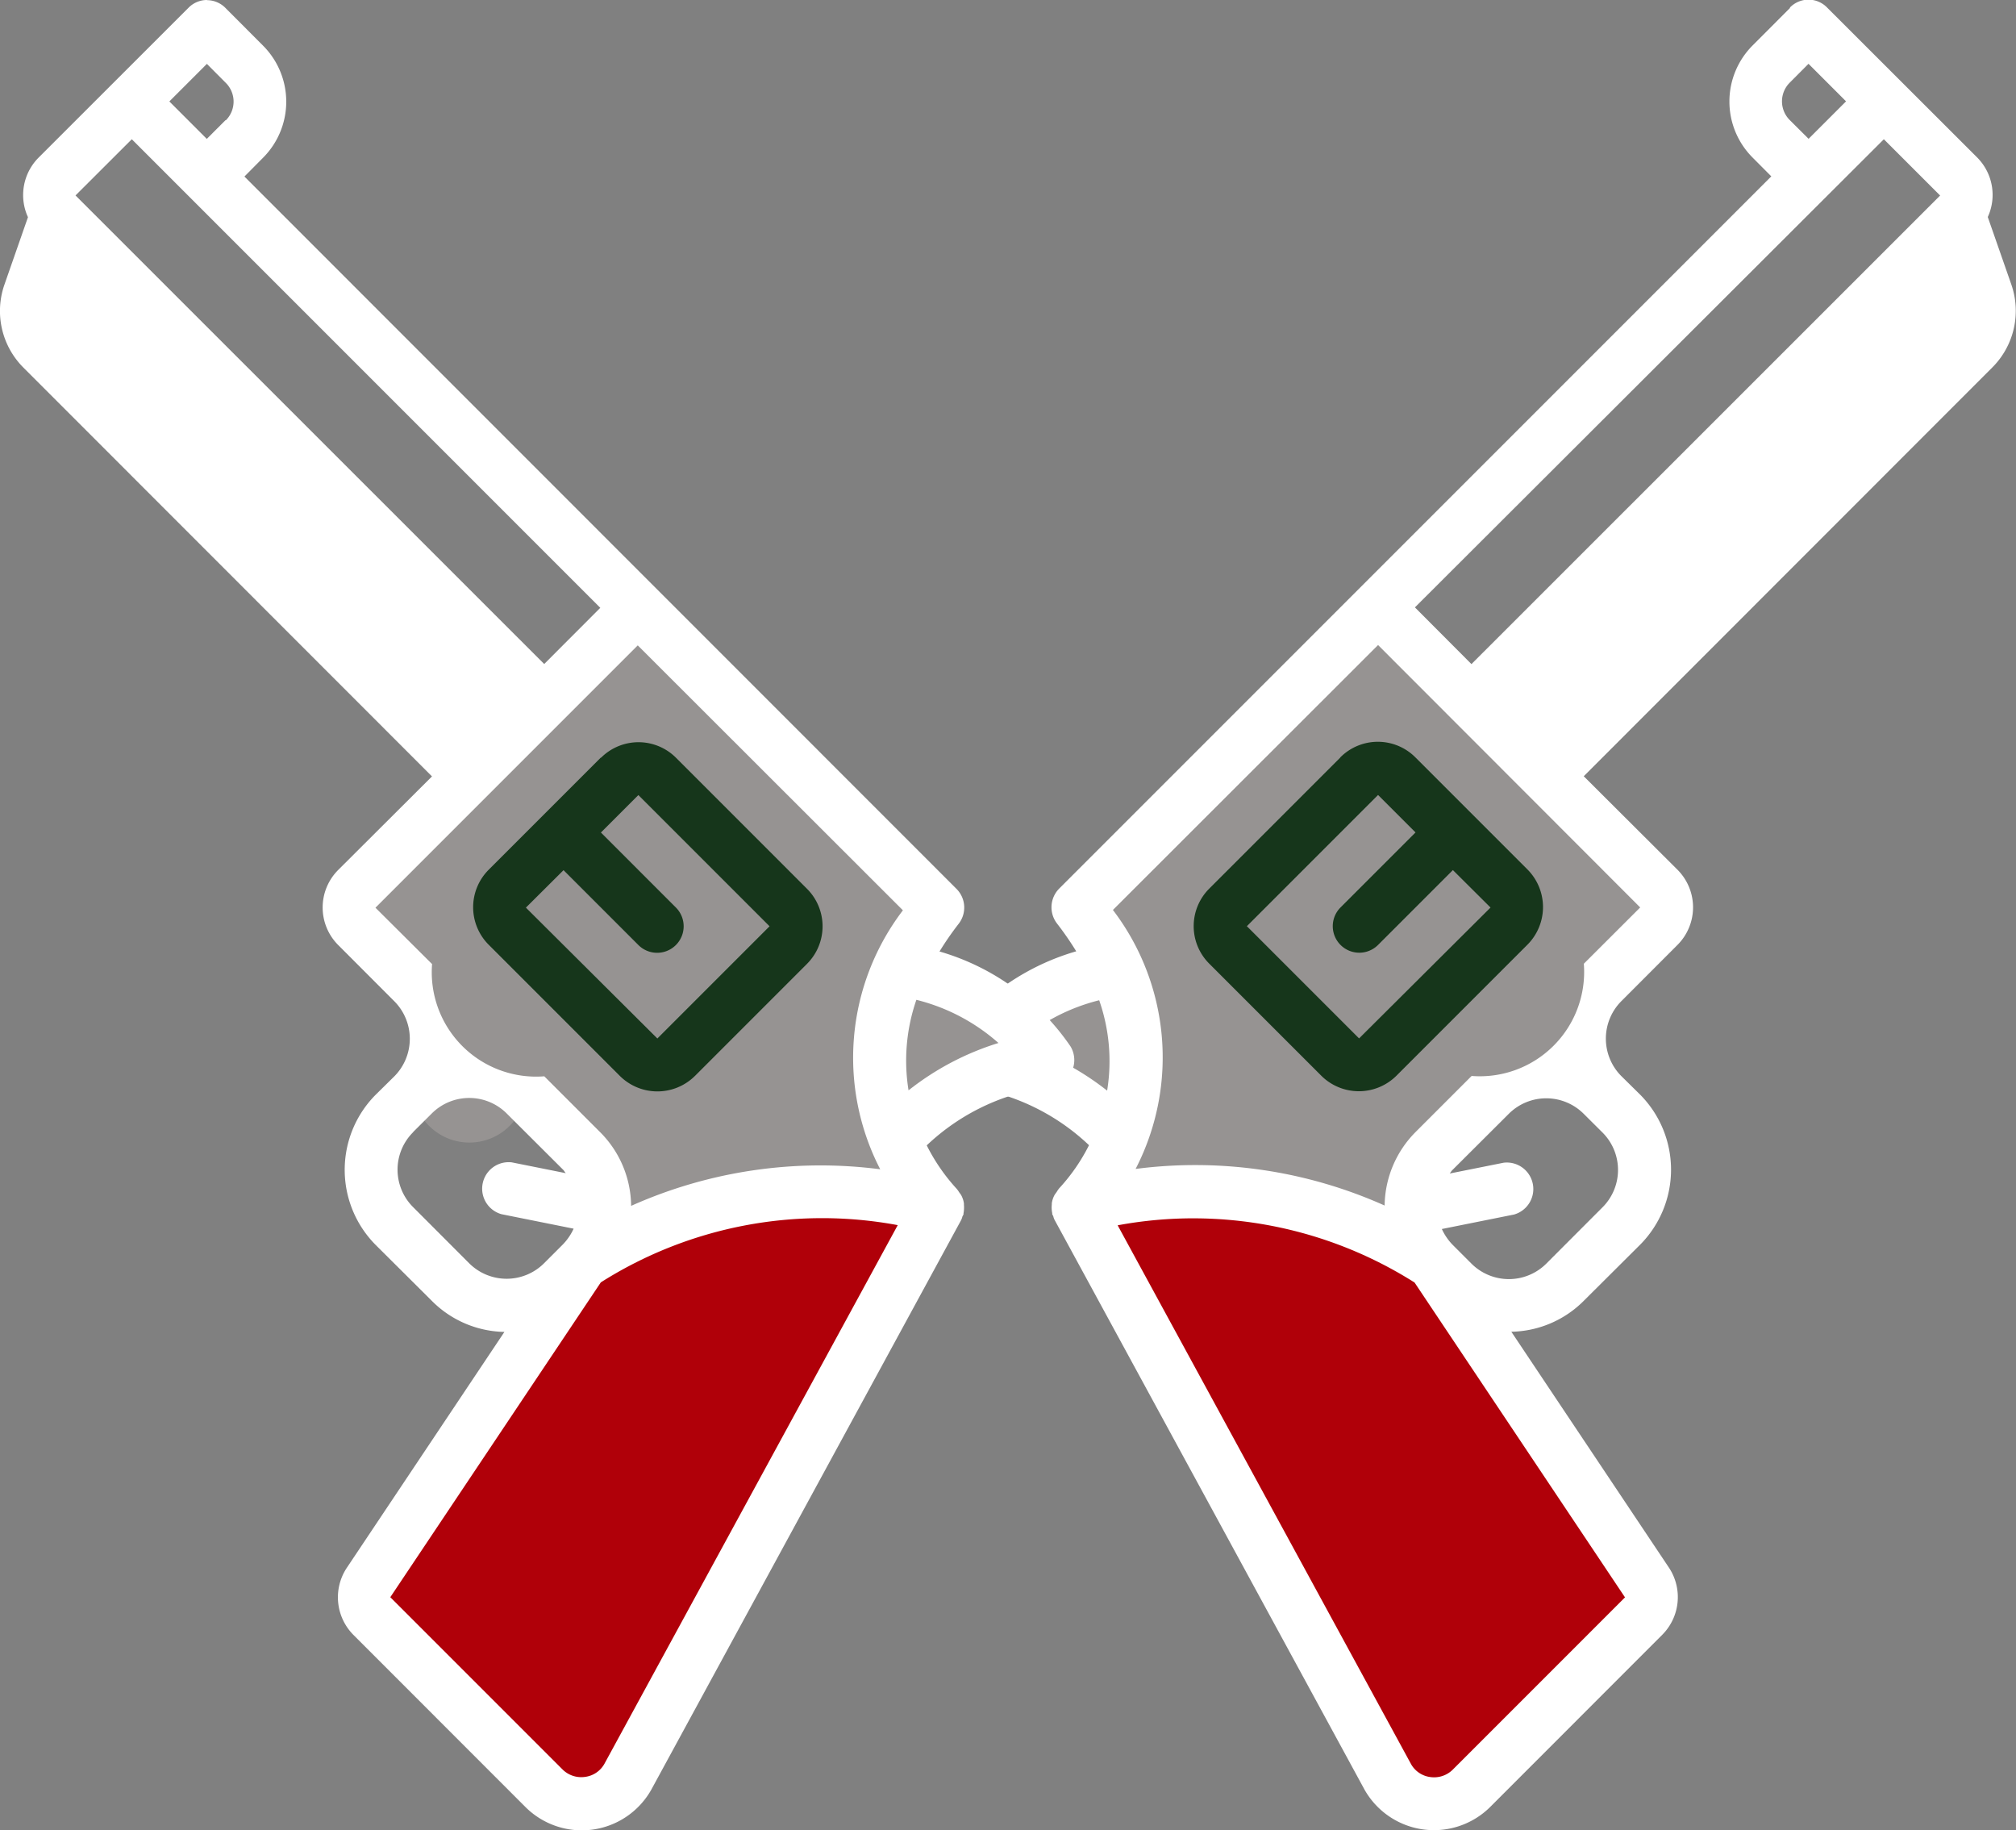 <?xml version="1.0" encoding="UTF-8"?> <svg xmlns="http://www.w3.org/2000/svg" width="23.357" height="21.202" viewBox="0 0 23.357 21.202"><rect x="0" y="0" width="23.357" height="21.202" fill="#808080" stroke="none"/><g id="Group_194" data-name="Group 194" transform="translate(-481.273 -553.387)"><path id="Path_187" data-name="Path 187" d="M491.469,563.783l-.221-.222a2.854,2.854,0,0,0-1.543-.814l-.155-.027a2.487,2.487,0,0,1,1.621-1.033,6.562,6.562,0,0,1,.848.026l-.55,2.07" transform="translate(2.939 2.945)" fill="#969392"></path><path id="Path_188" data-name="Path 188" d="M499.677,556.774l-4.954,4.955-.869-.869,5.645-5.645.324.924a.609.609,0,0,1-.146.634" transform="translate(4.467 0.649)" fill="#3a3635"></path><path id="Path_189" data-name="Path 189" d="M490.49,565.528a2.567,2.567,0,0,0,0-3.473l3.474-3.474,3.256,3.257a.307.307,0,0,1,0,.435l-.65.649a.917.917,0,0,0,0,1.3.919.919,0,0,0-1.3,0l-.653.653a.917.917,0,0,0-.27.649.927.927,0,0,0,.268.654l-4.123-.653" transform="translate(3.272 1.844)" fill="#969392"></path><path id="Path_190" data-name="Path 190" d="M494.613,564.409l2.472,3.7a.3.3,0,0,1-.041.382l-2,2a.6.6,0,0,1-.515.175.612.612,0,0,1-.451-.309l-3.592-6.6a5.038,5.038,0,0,1,4.123.653" transform="translate(3.272 3.616)" fill="#b00009"></path><path id="Path_191" data-name="Path 191" d="M499.155,553.478l-.434.435a.919.919,0,0,0,0,1.3l.216.217-8.251,8.251a.308.308,0,0,0-.024.405,3.584,3.584,0,0,1,.222.321,2.769,2.769,0,0,0-1.518,1.1.3.3,0,0,0-.016.285.308.308,0,0,0,.226.176l.156.028a2.535,2.535,0,0,1,1.3.657,2.167,2.167,0,0,1-.346.5.362.362,0,0,0-.028.041l-.023.032a.282.282,0,0,0-.034.1v.015a.327.327,0,0,0,.005.1v.011a.182.182,0,0,0,.012.023.164.164,0,0,0,.015.043l3.591,6.6a.924.924,0,0,0,1.457.2l1.992-1.993a.618.618,0,0,0,.081-.774l-1.829-2.737a1.216,1.216,0,0,0,.839-.358l.653-.65a1.234,1.234,0,0,0,0-1.739l-.218-.215a.615.615,0,0,1,0-.867l.652-.653a.616.616,0,0,0,0-.869l-1.087-1.084,4.737-4.739a.927.927,0,0,0,.218-.954l-.274-.785a.615.615,0,0,0-.121-.688l-1.739-1.737a.3.3,0,0,0-.434,0m-4.343,6.947L500.241,555l.652.652-5.43,5.428Zm4.343-5.645a.306.306,0,0,1,0-.434l.217-.218.435.435-.434.434ZM490.2,565.474a2.247,2.247,0,0,1,.95-.5,2.134,2.134,0,0,1,.092,1.047A3.218,3.218,0,0,0,490.2,565.474Zm7.042,6.417-1.995,1.995a.307.307,0,0,1-.257.087.3.3,0,0,1-.226-.149l-3.4-6.243a4.792,4.792,0,0,1,3.44.663Zm-.259-4.52-.652.653a.614.614,0,0,1-.869,0l-.217-.217a.653.653,0,0,1-.125-.183l.837-.168a.307.307,0,0,0-.121-.6l-.625.125c.012-.014.019-.029.033-.042l.652-.65a.614.614,0,0,1,.867,0l.218.217A.612.612,0,0,1,496.983,567.371Zm.435-3.472-.653.652a1.209,1.209,0,0,1-1.3,1.3l-.65.65a1.229,1.229,0,0,0-.358.851,5.366,5.366,0,0,0-2.885-.424,2.817,2.817,0,0,0-.263-3l3.072-3.069Z" transform="translate(2.858 0)" fill="#fff"></path><path id="Path_192" data-name="Path 192" d="M493.178,559.911l-1.519,1.519a.614.614,0,0,0,0,.867l1.3,1.3a.617.617,0,0,0,.869,0l1.52-1.52a.617.617,0,0,0,0-.869l-1.3-1.3a.614.614,0,0,0-.869,0m.217,3.256-1.3-1.3,1.52-1.52.434.434-.869.869a.307.307,0,1,0,.435.434l.867-.867.436.434Z" transform="translate(3.623 2.252)" fill="#16361b"></path><path id="Path_193" data-name="Path 193" d="M488.411,561.713a6.561,6.561,0,0,1,.848-.026,2.49,2.49,0,0,1,1.621,1.033l-.154.027a2.854,2.854,0,0,0-1.543.814l-.221.222-.55-2.07" transform="translate(2.534 2.945)" fill="#969392"></path><path id="Path_194" data-name="Path 194" d="M481.533,556.14l.324-.924,5.645,5.645-.869.869-4.955-4.955a.611.611,0,0,1-.145-.634" transform="translate(0.08 0.649)" fill="#3a3635"></path><path id="Path_195" data-name="Path 195" d="M486.955,566.181a.922.922,0,0,0,0-1.3l-.653-.653a.66.66,0,1,1-1.031-.649.927.927,0,0,0-.27-.653l-.65-.649a.307.307,0,0,1,0-.435l3.256-3.257,3.474,3.474a2.567,2.567,0,0,0,0,3.473l-4.125.653" transform="translate(1.06 1.844)" fill="#969392"></path><path id="Path_196" data-name="Path 196" d="M491.034,563.756l-3.592,6.6a.615.615,0,0,1-.451.309.6.6,0,0,1-.515-.175l-2-2a.3.3,0,0,1-.041-.382l2.47-3.7a5.042,5.042,0,0,1,4.125-.653" transform="translate(1.106 3.616)" fill="#b00009"></path><path id="Path_197" data-name="Path 197" d="M483.673,553.387a.3.3,0,0,0-.217.091l-1.738,1.737a.615.615,0,0,0-.121.688l-.274.785a.927.927,0,0,0,.218.954l4.737,4.739-1.087,1.084a.615.615,0,0,0,0,.869l.652.653a.617.617,0,0,1,0,.867l-.218.215a1.234,1.234,0,0,0,0,1.739l.653.65a1.216,1.216,0,0,0,.839.358l-1.829,2.737a.618.618,0,0,0,.081.774l1.992,1.993a.924.924,0,0,0,1.457-.2l3.591-6.6a.232.232,0,0,0,.015-.043.175.175,0,0,0,.012-.023v-.011a.38.38,0,0,0,.005-.1v-.015a.283.283,0,0,0-.034-.1l-.023-.032a.265.265,0,0,0-.03-.041,2.2,2.2,0,0,1-.344-.5,2.535,2.535,0,0,1,1.3-.657l.156-.028a.308.308,0,0,0,.21-.461,2.769,2.769,0,0,0-1.518-1.1,3.57,3.57,0,0,1,.222-.321.306.306,0,0,0-.026-.405l-8.249-8.251.215-.217a.919.919,0,0,0,0-1.3l-.434-.435a.3.3,0,0,0-.217-.091m3.909,7.69-5.43-5.428L482.8,555l5.428,5.428Zm-3.692-6.3-.217.217-.434-.434.435-.435.217.218A.306.306,0,0,1,483.89,554.78Zm7.913,11.237a2.151,2.151,0,0,1,.091-1.047,2.251,2.251,0,0,1,.951.5A3.2,3.2,0,0,0,491.8,566.017Zm-3.565,2.226a4.791,4.791,0,0,1,3.44-.663l-3.4,6.243a.3.3,0,0,1-.226.149.307.307,0,0,1-.258-.087l-1.995-1.995Zm-2.176-1.74.218-.217a.614.614,0,0,1,.867,0l.652.65c.014.013.02.028.033.042l-.625-.125a.307.307,0,0,0-.121.6l.837.168a.651.651,0,0,1-.125.183l-.217.217a.614.614,0,0,1-.869,0l-.652-.653A.612.612,0,0,1,486.062,566.5Zm-.435-2.6,3.039-3.039,3.072,3.069a2.817,2.817,0,0,0-.263,3,5.373,5.373,0,0,0-2.886.424,1.222,1.222,0,0,0-.356-.851l-.65-.65a1.209,1.209,0,0,1-1.3-1.3Z" transform="translate(0 0)" fill="#fff"></path><path id="Path_198" data-name="Path 198" d="M486.8,559.91l-1.3,1.3a.614.614,0,0,0,0,.869l1.52,1.52a.617.617,0,0,0,.869,0l1.3-1.3a.614.614,0,0,0,0-.867l-1.519-1.519a.614.614,0,0,0-.869,0m-.87,1.736.436-.434.867.867a.307.307,0,1,0,.435-.434l-.869-.869.434-.434,1.52,1.52-1.3,1.3Z" transform="translate(1.435 2.252)" fill="#16361b"></path></g></svg> 